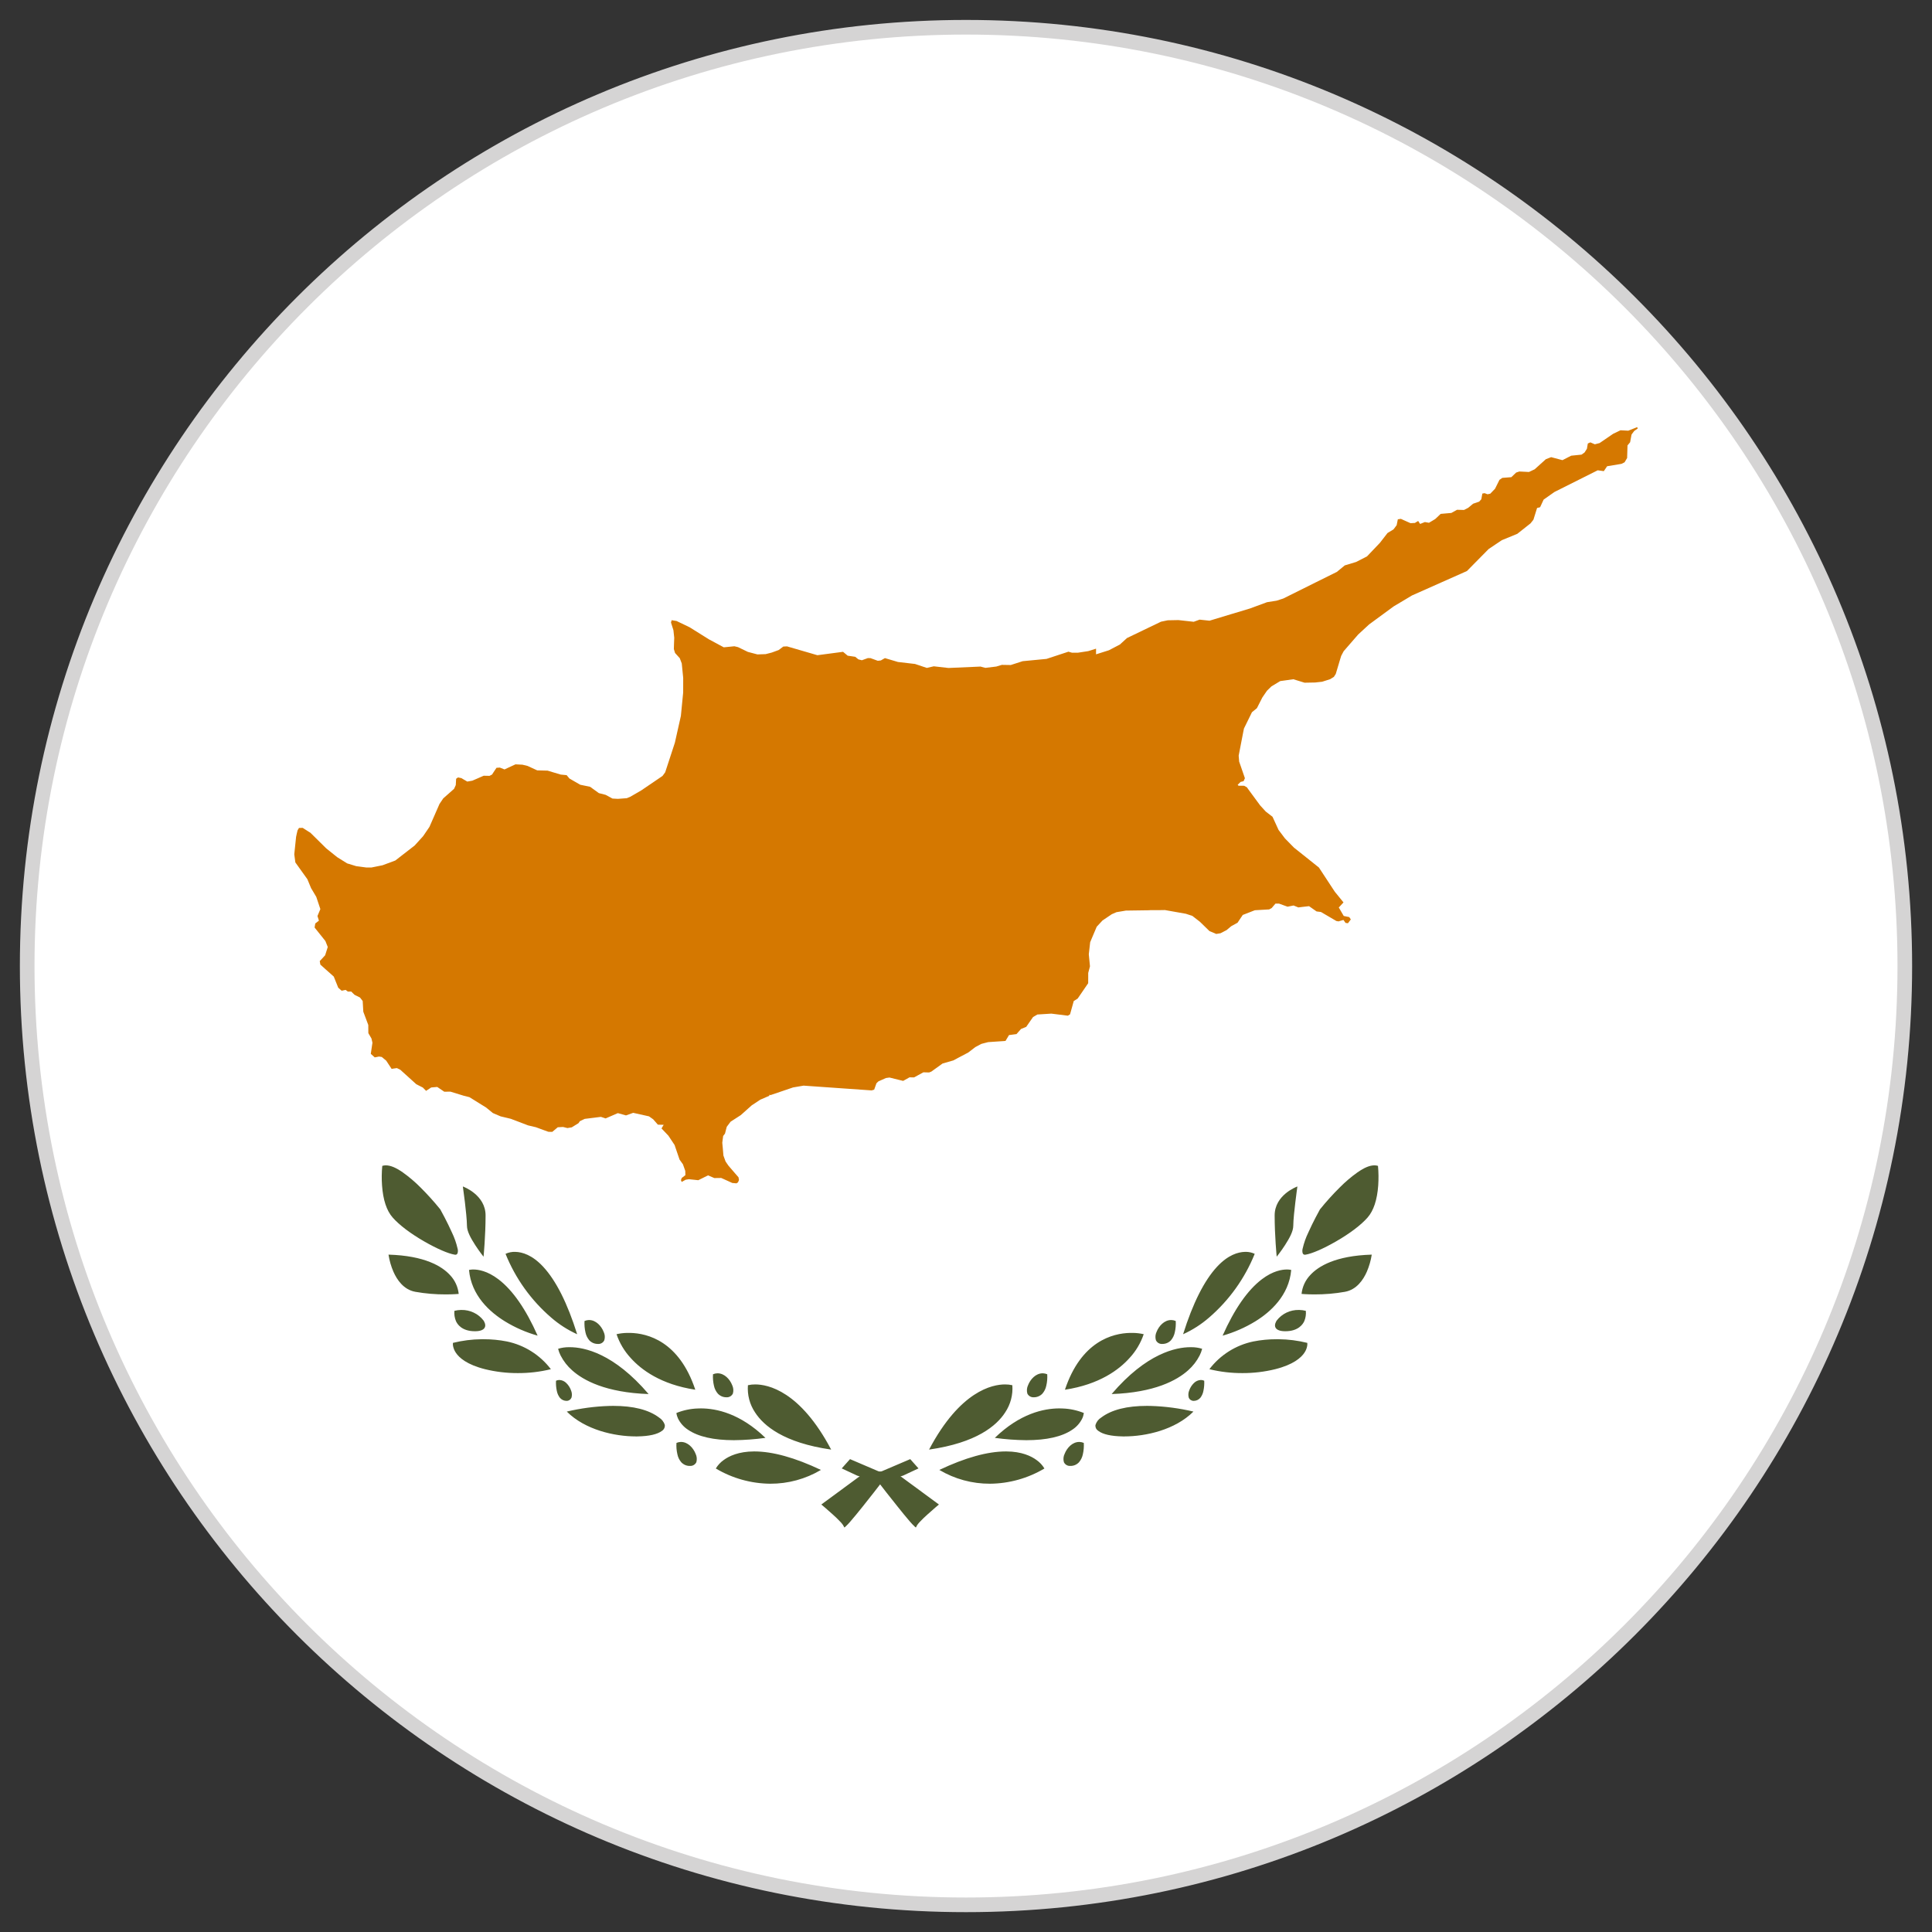 <svg width="66" height="66" viewBox="0 0 66 66" fill="none" xmlns="http://www.w3.org/2000/svg">
<rect x="0" y="0" width="66" height="66" fill="#333333" stroke="none"/>
<g clip-path="url(#clip0_12_3142)">
<path d="M33.001 0.931C41.856 0.931 49.873 4.521 55.677 10.324C61.481 16.128 65.071 24.146 65.071 33.002C65.071 41.857 61.481 49.875 55.677 55.679C49.874 61.482 41.856 65.072 33.001 65.072C24.145 65.072 16.127 61.482 10.323 55.679C4.519 49.875 0.929 41.857 0.929 33.002C0.929 24.146 4.519 16.128 10.323 10.324C16.127 4.521 24.145 0.931 33.001 0.931Z" fill="white" stroke="#D5D4D4" stroke-width="0.5"/>
<path d="M31.289 52.181C31.276 52.176 31.265 52.168 31.256 52.158L31.245 52.147C31.193 52.099 31.144 52.048 31.097 51.994C30.973 51.853 30.806 51.646 30.66 51.463C30.369 51.101 30.128 50.789 30.083 50.73L30.009 50.634L29.284 50.41L28.755 50.163L29.038 49.846L30.009 50.261L30.734 50.41L32.075 51.396L32.074 51.397C32.071 51.399 31.879 51.559 31.688 51.733C31.602 51.81 31.495 51.91 31.419 51.993C31.388 52.026 31.359 52.062 31.332 52.099C31.316 52.126 31.302 52.153 31.289 52.181ZM26.311 50.686C25.657 50.68 25.016 50.501 24.454 50.166H24.453V50.166C24.522 50.052 24.613 49.953 24.722 49.877C24.903 49.743 25.23 49.585 25.758 49.583H25.769C26.394 49.583 27.159 49.795 28.044 50.215C27.519 50.526 26.921 50.689 26.311 50.686ZM23.57 50.078C23.515 50.08 23.46 50.069 23.409 50.048C23.358 50.026 23.312 49.994 23.274 49.954C23.208 49.877 23.162 49.785 23.142 49.685C23.112 49.557 23.1 49.424 23.109 49.292C23.155 49.272 23.204 49.261 23.255 49.259H23.265C23.499 49.259 23.684 49.462 23.763 49.664C23.806 49.753 23.815 49.855 23.789 49.95C23.749 50.033 23.662 50.084 23.57 50.078L23.57 50.078ZM28.393 49.52C26.773 49.288 26.086 48.703 25.795 48.252C25.611 47.979 25.525 47.651 25.55 47.322V47.321H25.551C25.632 47.302 25.715 47.293 25.799 47.294C26.23 47.294 27.332 47.511 28.393 49.519L28.394 49.52L28.392 49.519L28.393 49.52ZM25.072 49.199C24.38 49.199 23.853 49.079 23.506 48.844C23.359 48.749 23.24 48.616 23.162 48.459C23.134 48.399 23.115 48.336 23.107 48.27C23.337 48.177 23.583 48.124 23.831 48.116C23.867 48.114 23.903 48.113 23.941 48.113C24.476 48.113 25.289 48.288 26.148 49.119L26.149 49.12H26.148C25.791 49.169 25.431 49.196 25.072 49.199H25.072ZM21.721 49.07C20.991 49.07 19.989 48.847 19.363 48.222L19.363 48.221H19.364C19.84 48.109 20.325 48.044 20.813 48.029C20.859 48.027 20.905 48.027 20.951 48.027C21.635 48.027 22.159 48.159 22.508 48.421C22.605 48.48 22.678 48.572 22.711 48.681C22.715 48.72 22.708 48.76 22.69 48.795C22.673 48.83 22.646 48.86 22.613 48.881C22.455 49 22.175 49.063 21.778 49.07L21.722 49.072L21.721 49.07ZM19.356 47.856C19.312 47.856 19.268 47.847 19.228 47.828C19.188 47.809 19.153 47.782 19.125 47.748C19.072 47.678 19.037 47.598 19.021 47.512C18.997 47.4 18.988 47.284 18.994 47.169V47.168C19.03 47.151 19.069 47.142 19.108 47.142C19.199 47.145 19.286 47.184 19.349 47.25C19.42 47.319 19.474 47.404 19.507 47.497C19.54 47.575 19.546 47.661 19.524 47.743C19.51 47.776 19.487 47.805 19.457 47.825C19.427 47.846 19.392 47.856 19.356 47.856L19.356 47.856ZM24.818 47.733C24.763 47.734 24.708 47.724 24.657 47.702C24.607 47.681 24.561 47.649 24.523 47.609C24.456 47.532 24.411 47.44 24.39 47.34C24.36 47.211 24.349 47.079 24.357 46.947C24.403 46.927 24.453 46.916 24.503 46.914H24.513C24.748 46.914 24.933 47.117 25.012 47.318C25.055 47.408 25.064 47.509 25.037 47.605C24.997 47.688 24.911 47.739 24.819 47.733L24.818 47.733ZM22.158 47.623C20.689 47.572 19.927 47.154 19.546 46.813C19.383 46.67 19.249 46.497 19.15 46.304C19.114 46.232 19.085 46.156 19.066 46.077L19.068 46.076C19.185 46.04 19.307 46.022 19.43 46.022H19.465C19.96 46.022 20.968 46.23 22.157 47.623V47.624L22.158 47.623ZM23.753 47.475C22.571 47.295 21.902 46.788 21.548 46.394C21.33 46.159 21.164 45.881 21.062 45.578C21.181 45.551 21.303 45.536 21.426 45.534C21.441 45.534 21.458 45.534 21.474 45.534C21.491 45.534 21.509 45.534 21.526 45.534C22.12 45.547 23.2 45.816 23.752 47.474H23.753L23.753 47.475ZM17.686 46.907C17.31 46.908 16.936 46.864 16.57 46.774C15.952 46.619 15.686 46.383 15.573 46.212C15.524 46.141 15.491 46.06 15.476 45.975C15.471 45.942 15.47 45.908 15.473 45.875L15.476 45.874C15.796 45.795 16.124 45.753 16.453 45.75C16.475 45.75 16.498 45.75 16.521 45.75C16.789 45.749 17.057 45.775 17.32 45.827C17.917 45.952 18.449 46.288 18.818 46.773V46.774L18.817 46.774C18.447 46.865 18.067 46.909 17.686 46.907L17.686 46.907ZM20.429 45.911C20.374 45.912 20.32 45.902 20.268 45.881C20.218 45.86 20.171 45.829 20.133 45.789C20.067 45.711 20.021 45.618 20.001 45.518C19.971 45.39 19.96 45.258 19.968 45.127C20.014 45.107 20.064 45.096 20.114 45.094H20.124C20.358 45.094 20.543 45.298 20.622 45.499C20.665 45.588 20.673 45.688 20.645 45.782C20.627 45.823 20.596 45.858 20.558 45.88C20.519 45.904 20.474 45.914 20.43 45.911L20.429 45.911ZM18.367 45.628C17.974 45.517 17.598 45.353 17.25 45.14C16.733 44.822 16.1 44.258 16.022 43.383H16.024C16.063 43.374 16.103 43.37 16.143 43.368C16.152 43.368 16.163 43.368 16.174 43.368C16.329 43.368 16.645 43.411 17.028 43.703C17.515 44.074 17.965 44.722 18.367 45.63L18.367 45.628ZM19.713 45.578C19.393 45.433 19.096 45.242 18.83 45.011C18.143 44.42 17.608 43.673 17.27 42.833C17.376 42.783 17.493 42.76 17.611 42.766C17.836 42.773 18.179 42.866 18.558 43.276C18.995 43.747 19.385 44.521 19.716 45.577L19.717 45.58L19.714 45.579L19.713 45.578ZM16.224 45.477C15.774 45.477 15.62 45.233 15.575 45.128C15.53 45.018 15.512 44.899 15.523 44.782V44.78C15.596 44.761 15.671 44.752 15.747 44.75H15.762C15.908 44.747 16.051 44.778 16.182 44.84C16.314 44.902 16.428 44.994 16.517 45.109C16.541 45.144 16.614 45.267 16.553 45.363C16.505 45.438 16.395 45.477 16.224 45.477H16.224ZM15.227 44.219C14.879 44.22 14.531 44.191 14.188 44.13C13.787 44.058 13.56 43.717 13.44 43.444C13.359 43.258 13.303 43.061 13.272 42.86H13.273C14.512 42.897 15.098 43.259 15.371 43.556C15.54 43.732 15.645 43.96 15.67 44.202H15.669C15.667 44.202 15.493 44.219 15.227 44.219L15.227 44.219ZM16.518 42.93C16.516 42.928 16.375 42.752 16.235 42.535C16.088 42.307 15.952 42.068 15.952 41.874C15.952 41.686 15.908 41.289 15.882 41.069C15.848 40.791 15.815 40.553 15.812 40.532H15.813C15.844 40.544 16.588 40.823 16.588 41.521C16.588 42.218 16.52 42.922 16.519 42.929V42.93H16.518L16.518 42.93ZM15.554 42.863C15.546 42.863 15.538 42.863 15.531 42.861C15.311 42.825 14.924 42.657 14.497 42.412C14.023 42.14 13.638 41.848 13.413 41.591C13.207 41.357 13.086 40.989 13.051 40.497C13.035 40.274 13.038 40.051 13.059 39.828C13.098 39.816 13.14 39.809 13.181 39.81C13.346 39.812 13.522 39.886 13.759 40.05C13.975 40.204 14.178 40.376 14.365 40.565C14.602 40.8 14.826 41.049 15.037 41.309L15.04 41.312C15.065 41.356 15.276 41.739 15.442 42.111C15.524 42.282 15.588 42.462 15.63 42.647C15.647 42.701 15.647 42.759 15.63 42.813C15.624 42.831 15.611 42.846 15.595 42.855C15.582 42.861 15.568 42.864 15.554 42.864L15.554 42.863Z" fill="#4E5B31"/>
<path d="M28.844 52.181C28.856 52.176 28.867 52.168 28.876 52.158L28.888 52.147C28.94 52.099 28.989 52.048 29.035 51.994C29.16 51.853 29.326 51.646 29.473 51.464C29.764 51.101 30.004 50.789 30.049 50.73L30.123 50.634L30.848 50.41L31.377 50.163L31.095 49.846L30.123 50.261L29.398 50.41L28.058 51.396L28.059 51.397C28.062 51.399 28.254 51.559 28.445 51.733C28.53 51.81 28.638 51.91 28.713 51.993C28.745 52.026 28.774 52.062 28.8 52.099C28.816 52.126 28.831 52.153 28.844 52.181ZM33.822 50.686C34.476 50.68 35.116 50.501 35.679 50.166H35.679V50.166C35.611 50.052 35.519 49.953 35.41 49.877C35.229 49.743 34.903 49.585 34.375 49.583H34.364C33.738 49.583 32.973 49.795 32.089 50.215C32.613 50.526 33.212 50.689 33.822 50.686ZM36.563 50.078C36.618 50.08 36.673 50.069 36.724 50.048C36.775 50.026 36.821 49.995 36.859 49.954C36.925 49.877 36.97 49.785 36.991 49.685C37.021 49.557 37.032 49.424 37.024 49.292C36.978 49.272 36.928 49.261 36.878 49.259H36.868C36.633 49.259 36.449 49.462 36.37 49.664C36.326 49.753 36.317 49.855 36.344 49.95C36.384 50.033 36.47 50.084 36.562 50.078L36.563 50.078ZM31.739 49.52C33.36 49.288 34.046 48.703 34.337 48.252C34.521 47.978 34.608 47.651 34.583 47.322V47.321H34.582C34.5 47.302 34.417 47.293 34.334 47.294C33.903 47.294 32.8 47.511 31.739 49.519L31.739 49.52L31.74 49.519L31.739 49.52ZM35.06 49.199C35.752 49.199 36.279 49.079 36.626 48.844C36.774 48.749 36.893 48.616 36.97 48.459C36.999 48.399 37.017 48.336 37.026 48.27C36.795 48.177 36.55 48.124 36.301 48.116C36.265 48.114 36.228 48.113 36.192 48.113C35.657 48.113 34.843 48.288 33.985 49.119L33.984 49.12H33.985C34.342 49.169 34.701 49.196 35.061 49.199H35.06ZM38.412 49.07C39.141 49.07 40.144 48.847 40.769 48.222L40.77 48.221H40.768C40.293 48.109 39.807 48.044 39.319 48.029C39.273 48.027 39.228 48.027 39.182 48.027C38.497 48.027 37.974 48.159 37.625 48.421C37.527 48.48 37.455 48.572 37.422 48.681C37.418 48.72 37.425 48.76 37.442 48.795C37.46 48.831 37.487 48.86 37.52 48.881C37.677 49 37.958 49.063 38.355 49.07L38.411 49.072L38.412 49.07ZM40.776 47.856C40.821 47.856 40.864 47.847 40.904 47.828C40.944 47.809 40.98 47.782 41.008 47.748C41.06 47.678 41.096 47.598 41.111 47.512C41.135 47.4 41.144 47.284 41.138 47.169V47.168C41.103 47.151 41.064 47.142 41.025 47.142C40.933 47.145 40.847 47.184 40.783 47.25C40.713 47.319 40.659 47.404 40.626 47.497C40.593 47.575 40.587 47.661 40.609 47.743C40.636 47.812 40.703 47.856 40.777 47.856L40.776 47.856ZM35.314 47.733C35.369 47.734 35.424 47.724 35.475 47.702C35.526 47.681 35.572 47.649 35.61 47.609C35.676 47.532 35.722 47.44 35.742 47.34C35.773 47.211 35.783 47.079 35.775 46.947C35.729 46.927 35.68 46.916 35.63 46.914H35.619C35.385 46.914 35.2 47.117 35.121 47.318C35.078 47.408 35.069 47.509 35.095 47.605C35.135 47.688 35.222 47.739 35.314 47.733L35.314 47.733ZM37.975 47.623C39.444 47.572 40.205 47.154 40.587 46.813C40.749 46.67 40.884 46.497 40.982 46.304C41.019 46.232 41.047 46.156 41.067 46.077L41.065 46.076C40.947 46.04 40.825 46.022 40.702 46.022H40.668C40.173 46.022 39.164 46.23 37.975 47.623V47.624L37.975 47.623ZM36.38 47.475C37.561 47.295 38.231 46.788 38.584 46.394C38.803 46.159 38.968 45.881 39.071 45.578C38.952 45.551 38.83 45.536 38.707 45.534C38.691 45.534 38.675 45.534 38.658 45.534C38.641 45.534 38.624 45.534 38.606 45.534C38.012 45.547 36.933 45.816 36.38 47.474H36.379L36.38 47.475ZM42.446 46.907C42.822 46.908 43.197 46.864 43.562 46.774C44.181 46.619 44.446 46.383 44.56 46.212C44.609 46.141 44.642 46.06 44.656 45.975C44.661 45.942 44.663 45.909 44.659 45.875L44.656 45.874C44.337 45.795 44.009 45.753 43.68 45.75C43.657 45.75 43.635 45.75 43.612 45.75C43.344 45.749 43.076 45.775 42.813 45.827C42.216 45.952 41.684 46.288 41.315 46.773V46.774L41.316 46.774C41.686 46.865 42.066 46.909 42.447 46.907L42.446 46.907ZM39.703 45.911C39.758 45.912 39.813 45.902 39.864 45.881C39.915 45.86 39.961 45.829 39.999 45.789C40.066 45.711 40.111 45.618 40.132 45.518C40.162 45.39 40.173 45.258 40.165 45.127C40.118 45.107 40.069 45.096 40.019 45.094H40.008C39.774 45.094 39.589 45.298 39.51 45.499C39.468 45.587 39.46 45.688 39.487 45.782C39.525 45.866 39.611 45.917 39.703 45.911L39.703 45.911ZM41.766 45.628C42.158 45.517 42.534 45.353 42.883 45.14C43.4 44.822 44.033 44.258 44.11 43.383H44.109C44.069 43.374 44.03 43.37 43.989 43.368C43.98 43.368 43.969 43.368 43.958 43.368C43.804 43.368 43.487 43.411 43.105 43.703C42.618 44.074 42.168 44.722 41.765 45.63L41.766 45.628ZM40.419 45.578C40.739 45.433 41.037 45.242 41.303 45.011C41.989 44.42 42.524 43.673 42.863 42.833C42.769 42.789 42.668 42.766 42.565 42.765C42.551 42.765 42.536 42.765 42.522 42.766C42.297 42.773 41.954 42.866 41.574 43.276C41.138 43.747 40.748 44.521 40.417 45.577L40.416 45.58L40.419 45.579L40.419 45.578ZM43.908 45.477C44.358 45.477 44.512 45.233 44.558 45.128C44.603 45.018 44.621 44.9 44.609 44.782V44.78C44.536 44.761 44.461 44.752 44.386 44.75H44.37C44.225 44.747 44.081 44.778 43.95 44.84C43.819 44.902 43.705 44.994 43.616 45.109C43.592 45.144 43.519 45.267 43.579 45.363C43.628 45.438 43.738 45.477 43.909 45.477H43.908ZM44.905 44.219C45.254 44.22 45.602 44.191 45.945 44.13C46.346 44.058 46.573 43.717 46.693 43.444C46.773 43.258 46.83 43.061 46.861 42.86H46.86C45.62 42.897 45.035 43.259 44.762 43.556C44.593 43.732 44.488 43.96 44.463 44.202H44.464C44.465 44.202 44.64 44.219 44.906 44.219L44.905 44.219ZM43.614 42.93C43.616 42.928 43.758 42.752 43.898 42.535C44.044 42.307 44.18 42.068 44.18 41.874C44.18 41.686 44.224 41.289 44.251 41.07C44.284 40.791 44.318 40.553 44.321 40.532H44.32C44.288 40.544 43.544 40.823 43.544 41.521C43.544 42.218 43.613 42.922 43.614 42.929V42.93H43.615L43.614 42.93ZM44.578 42.863C44.587 42.863 44.594 42.863 44.602 42.861C44.822 42.825 45.209 42.657 45.635 42.412C46.11 42.14 46.495 41.848 46.72 41.591C46.925 41.357 47.046 40.989 47.082 40.497C47.097 40.274 47.095 40.051 47.074 39.828C47.034 39.816 46.993 39.809 46.951 39.81C46.786 39.812 46.611 39.886 46.373 40.05C46.157 40.204 45.955 40.376 45.768 40.565C45.531 40.8 45.306 41.049 45.096 41.309L45.093 41.312C45.068 41.356 44.856 41.739 44.691 42.111C44.608 42.282 44.545 42.462 44.502 42.647C44.486 42.701 44.486 42.759 44.502 42.813C44.509 42.831 44.522 42.846 44.538 42.855C44.551 42.861 44.565 42.864 44.579 42.864L44.578 42.863Z" fill="#4E5B31"/>
<path d="M55.93 14.591L55.71 14.679L55.624 14.713L55.358 14.699L55.108 14.819L54.666 15.121L54.647 15.135L54.482 15.178L54.329 15.112L54.242 15.151L54.212 15.331L54.129 15.459L54.027 15.531L53.674 15.567L53.376 15.72L52.989 15.617L52.809 15.687L52.426 16.032L52.231 16.124L52.162 16.12L51.903 16.107L51.794 16.143L51.63 16.301L51.321 16.325L51.224 16.392L51.073 16.696L50.91 16.865L50.816 16.885L50.715 16.847L50.639 16.861L50.604 17.055L50.53 17.137L50.323 17.208L50.158 17.346L50.013 17.421L49.818 17.416H49.773L49.58 17.523L49.215 17.555L49.064 17.699L49.03 17.73L48.96 17.773L48.844 17.842L48.816 17.859L48.676 17.834L48.513 17.899L48.447 17.797L48.334 17.865L48.184 17.872L47.998 17.789L47.856 17.725L47.752 17.74L47.716 17.921L47.712 17.941L47.603 18.086L47.399 18.209L47.371 18.246L47.139 18.545L46.698 19.008L46.326 19.198L45.939 19.315L45.669 19.537L44.959 19.889L43.84 20.446L43.611 20.52L43.283 20.572L42.697 20.788L42.18 20.944L42.151 20.953L42.048 20.983L41.319 21.204L40.98 21.168L40.779 21.241L40.256 21.183L39.892 21.19L39.662 21.238L39.229 21.446L38.499 21.797L38.257 22.018L37.882 22.214L37.442 22.353L37.443 22.168L37.44 22.16L37.287 22.209L37.177 22.243L36.82 22.298H36.622L36.498 22.262L36.48 22.269L35.75 22.509L34.936 22.587L34.529 22.718L34.225 22.713L34.035 22.77L33.661 22.815L33.528 22.78L33.498 22.771L32.401 22.819L31.9 22.762L31.661 22.817L31.259 22.682L30.674 22.614L30.538 22.573L30.23 22.482L30.09 22.562L29.986 22.573L29.738 22.483L29.648 22.481L29.443 22.555L29.324 22.525L29.215 22.437L28.957 22.399L28.8 22.267L27.923 22.383L27.684 22.313L26.886 22.081L26.759 22.087L26.601 22.206L26.363 22.293L26.156 22.346L25.875 22.356L25.549 22.27L25.212 22.107L25.088 22.077L24.81 22.105L24.725 22.113L24.215 21.839L23.558 21.428L23.112 21.214L22.944 21.187L22.922 21.266L23.005 21.528L23.033 21.787L23.024 22.026L23.02 22.174L23.061 22.307L23.222 22.485L23.29 22.665L23.339 23.158L23.338 23.658L23.26 24.456L23.233 24.577L23.14 24.991L23.055 25.371L22.724 26.382L22.633 26.507L22.41 26.659L21.904 27.003L21.532 27.218L21.414 27.267L21.111 27.29L20.923 27.28L20.689 27.153L20.458 27.094L20.157 26.877L19.821 26.808L19.453 26.595L19.357 26.48L19.157 26.461L18.879 26.378V26.378L18.777 26.347L18.707 26.326L18.352 26.317L18.022 26.165L17.848 26.123L17.61 26.111L17.361 26.226L17.235 26.285L17.076 26.222L16.961 26.229L16.83 26.426L16.814 26.456L16.724 26.504L16.612 26.502L16.524 26.5L16.43 26.541L16.302 26.597L16.189 26.646L16.134 26.67L16.133 26.669L16.099 26.676L16.039 26.686L15.964 26.7L15.833 26.624L15.763 26.582L15.646 26.558L15.582 26.604L15.57 26.819L15.512 26.947L15.329 27.109L15.143 27.273L15.014 27.464L14.671 28.247L14.456 28.563L14.389 28.637L14.164 28.885L13.964 29.04L13.505 29.396L13.07 29.558L12.695 29.634L12.513 29.635L12.168 29.589L11.858 29.494L11.517 29.281L11.144 28.981L10.603 28.447L10.527 28.401L10.511 28.39L10.34 28.281L10.214 28.284L10.165 28.366L10.137 28.484L10.115 28.588L10.053 29.183L10.057 29.217L10.09 29.462L10.501 30.036L10.627 30.341L10.648 30.375L10.733 30.518L10.797 30.626L10.804 30.637L10.944 31.056L10.845 31.293L10.895 31.451L10.77 31.548L10.747 31.685L11.116 32.147L11.197 32.351L11.107 32.634L10.963 32.79L10.923 32.832L10.944 32.952L11.113 33.104L11.402 33.361L11.555 33.742L11.672 33.845L11.808 33.816L11.883 33.874L11.998 33.872L12.111 33.984L12.184 34.02L12.299 34.077L12.39 34.196L12.411 34.561L12.581 35.015L12.583 35.261L12.584 35.295L12.69 35.477L12.723 35.621L12.667 36.001L12.802 36.122L12.948 36.093L13.043 36.108L13.194 36.234L13.378 36.514L13.558 36.487L13.672 36.542L14.223 37.04L14.348 37.103L14.355 37.107L14.444 37.152L14.556 37.265L14.73 37.15L14.749 37.148L14.937 37.132L15.02 37.188L15.178 37.295L15.387 37.292L15.839 37.431L16.037 37.481L16.434 37.728L16.604 37.833L16.704 37.914L16.836 38.023L17.102 38.137L17.33 38.191L17.453 38.221L17.546 38.257L17.549 38.251H17.55L17.548 38.257L18.041 38.445L18.308 38.508L18.555 38.599L18.735 38.664L18.867 38.666L19.054 38.509L19.234 38.499L19.384 38.536L19.531 38.512L19.763 38.369L19.808 38.302L19.973 38.223L20.527 38.154L20.689 38.207L21.106 38.026L21.385 38.104L21.631 38.016L22.171 38.136L22.314 38.237L22.474 38.42L22.494 38.421L22.672 38.425L22.598 38.549L22.833 38.796L23.046 39.117L23.06 39.16L23.215 39.614L23.33 39.774L23.41 39.999L23.414 40.145L23.289 40.241L23.269 40.295L23.262 40.315L23.287 40.376L23.334 40.351L23.424 40.301L23.534 40.284L23.726 40.304L23.854 40.318L24.055 40.218L24.188 40.152L24.402 40.244L24.637 40.241L24.736 40.285L25.016 40.412L25.158 40.425L25.211 40.391L25.245 40.311L25.228 40.217L25.12 40.094L24.884 39.82L24.787 39.679L24.713 39.475L24.691 39.214L24.674 39.038L24.704 38.807L24.767 38.725L24.814 38.541H24.815L24.827 38.493L24.958 38.319L25.305 38.095L25.679 37.761L25.974 37.566L26.278 37.435L26.286 37.397L26.32 37.411L27.094 37.148L27.107 37.146L27.451 37.087L29.777 37.25L29.863 37.224V37.224L29.941 37.006L29.982 36.966L30.01 36.94L30.266 36.827L30.386 36.81L30.718 36.892L30.853 36.925L31.071 36.803L31.225 36.806L31.544 36.632L31.741 36.637L31.816 36.607L32.2 36.331L32.569 36.225L32.666 36.174L32.699 36.155L33.078 35.955L33.319 35.77L33.527 35.66L33.754 35.601L34.35 35.559L34.469 35.36L34.725 35.326L34.88 35.151L35.057 35.079L35.184 34.896L35.291 34.743L35.439 34.657L35.915 34.627L36.479 34.697L36.554 34.652L36.681 34.197L36.815 34.112L37.174 33.588L37.175 33.397V33.238L37.235 33.011L37.195 32.601L37.242 32.186L37.465 31.659L37.662 31.446L37.98 31.231L38.141 31.161L38.37 31.123V31.123L38.403 31.117L38.461 31.107L39.248 31.096C39.259 31.088 39.535 31.093 39.535 31.093L39.797 31.089L40.461 31.207L40.508 31.215L40.732 31.288L40.991 31.489L41.266 31.757L41.317 31.807L41.494 31.881L41.548 31.905L41.694 31.881L41.903 31.773L42.061 31.64L42.276 31.522L42.281 31.515L42.402 31.333L42.405 31.329L42.408 31.33V31.329H42.406L42.454 31.256L42.868 31.095L43.357 31.067L43.412 31.037L43.442 31.021L43.571 30.869L43.692 30.868L43.984 30.974L44.19 30.933L44.353 30.999L44.48 30.983L44.719 30.956L44.976 31.136L45.126 31.155L45.654 31.464L45.682 31.468L45.696 31.471L45.726 31.476L45.789 31.457L45.882 31.43L45.894 31.427L45.906 31.443L45.966 31.528L46.048 31.539L46.146 31.409L46.107 31.351L46.093 31.329L45.904 31.291L45.735 31.001L45.896 30.828L45.643 30.517L45.601 30.466L45.587 30.444L45.499 30.311L45.056 29.636L44.479 29.175L44.277 29.014L44.276 29.013L44.205 28.957L43.897 28.643L43.677 28.351L43.648 28.288L43.603 28.189L43.471 27.902L43.241 27.725L43.054 27.52L43.044 27.508L42.658 26.983L42.595 26.895L42.503 26.843L42.311 26.841L42.292 26.823L42.281 26.811L42.288 26.804L42.38 26.712L42.483 26.686L42.528 26.585L42.331 26.015L42.33 25.995L42.315 25.814L42.475 24.987L42.496 24.886L42.769 24.33L42.938 24.192L43.123 23.828L43.282 23.596L43.433 23.449L43.46 23.433L43.734 23.267L43.964 23.235L44.183 23.204L44.566 23.322L44.93 23.315L45.001 23.307L45.166 23.289L45.438 23.203L45.566 23.124L45.632 23.022L45.771 22.556L45.816 22.408L45.901 22.247L46.396 21.677L46.771 21.331L47.612 20.714L48.025 20.468L48.235 20.342L50.113 19.507L50.601 19.012L50.855 18.755L51.305 18.453L51.832 18.237L52.285 17.879L52.384 17.754L52.509 17.353L52.612 17.328L52.706 17.125L52.733 17.067L53.102 16.807L53.144 16.786L54.58 16.066L54.789 16.095L54.901 15.928L55.319 15.858L55.395 15.845L55.498 15.793L55.586 15.644V15.614L55.598 15.216L55.687 15.108L55.736 14.845L55.781 14.784L55.829 14.721L55.948 14.638L55.927 14.588L55.93 14.591Z" fill="#D57800"/>
</g>
<defs>
<clipPath id="clip0_12_3142">
<rect width="66" height="66" fill="white"/>
</clipPath>
</defs>
</svg>
